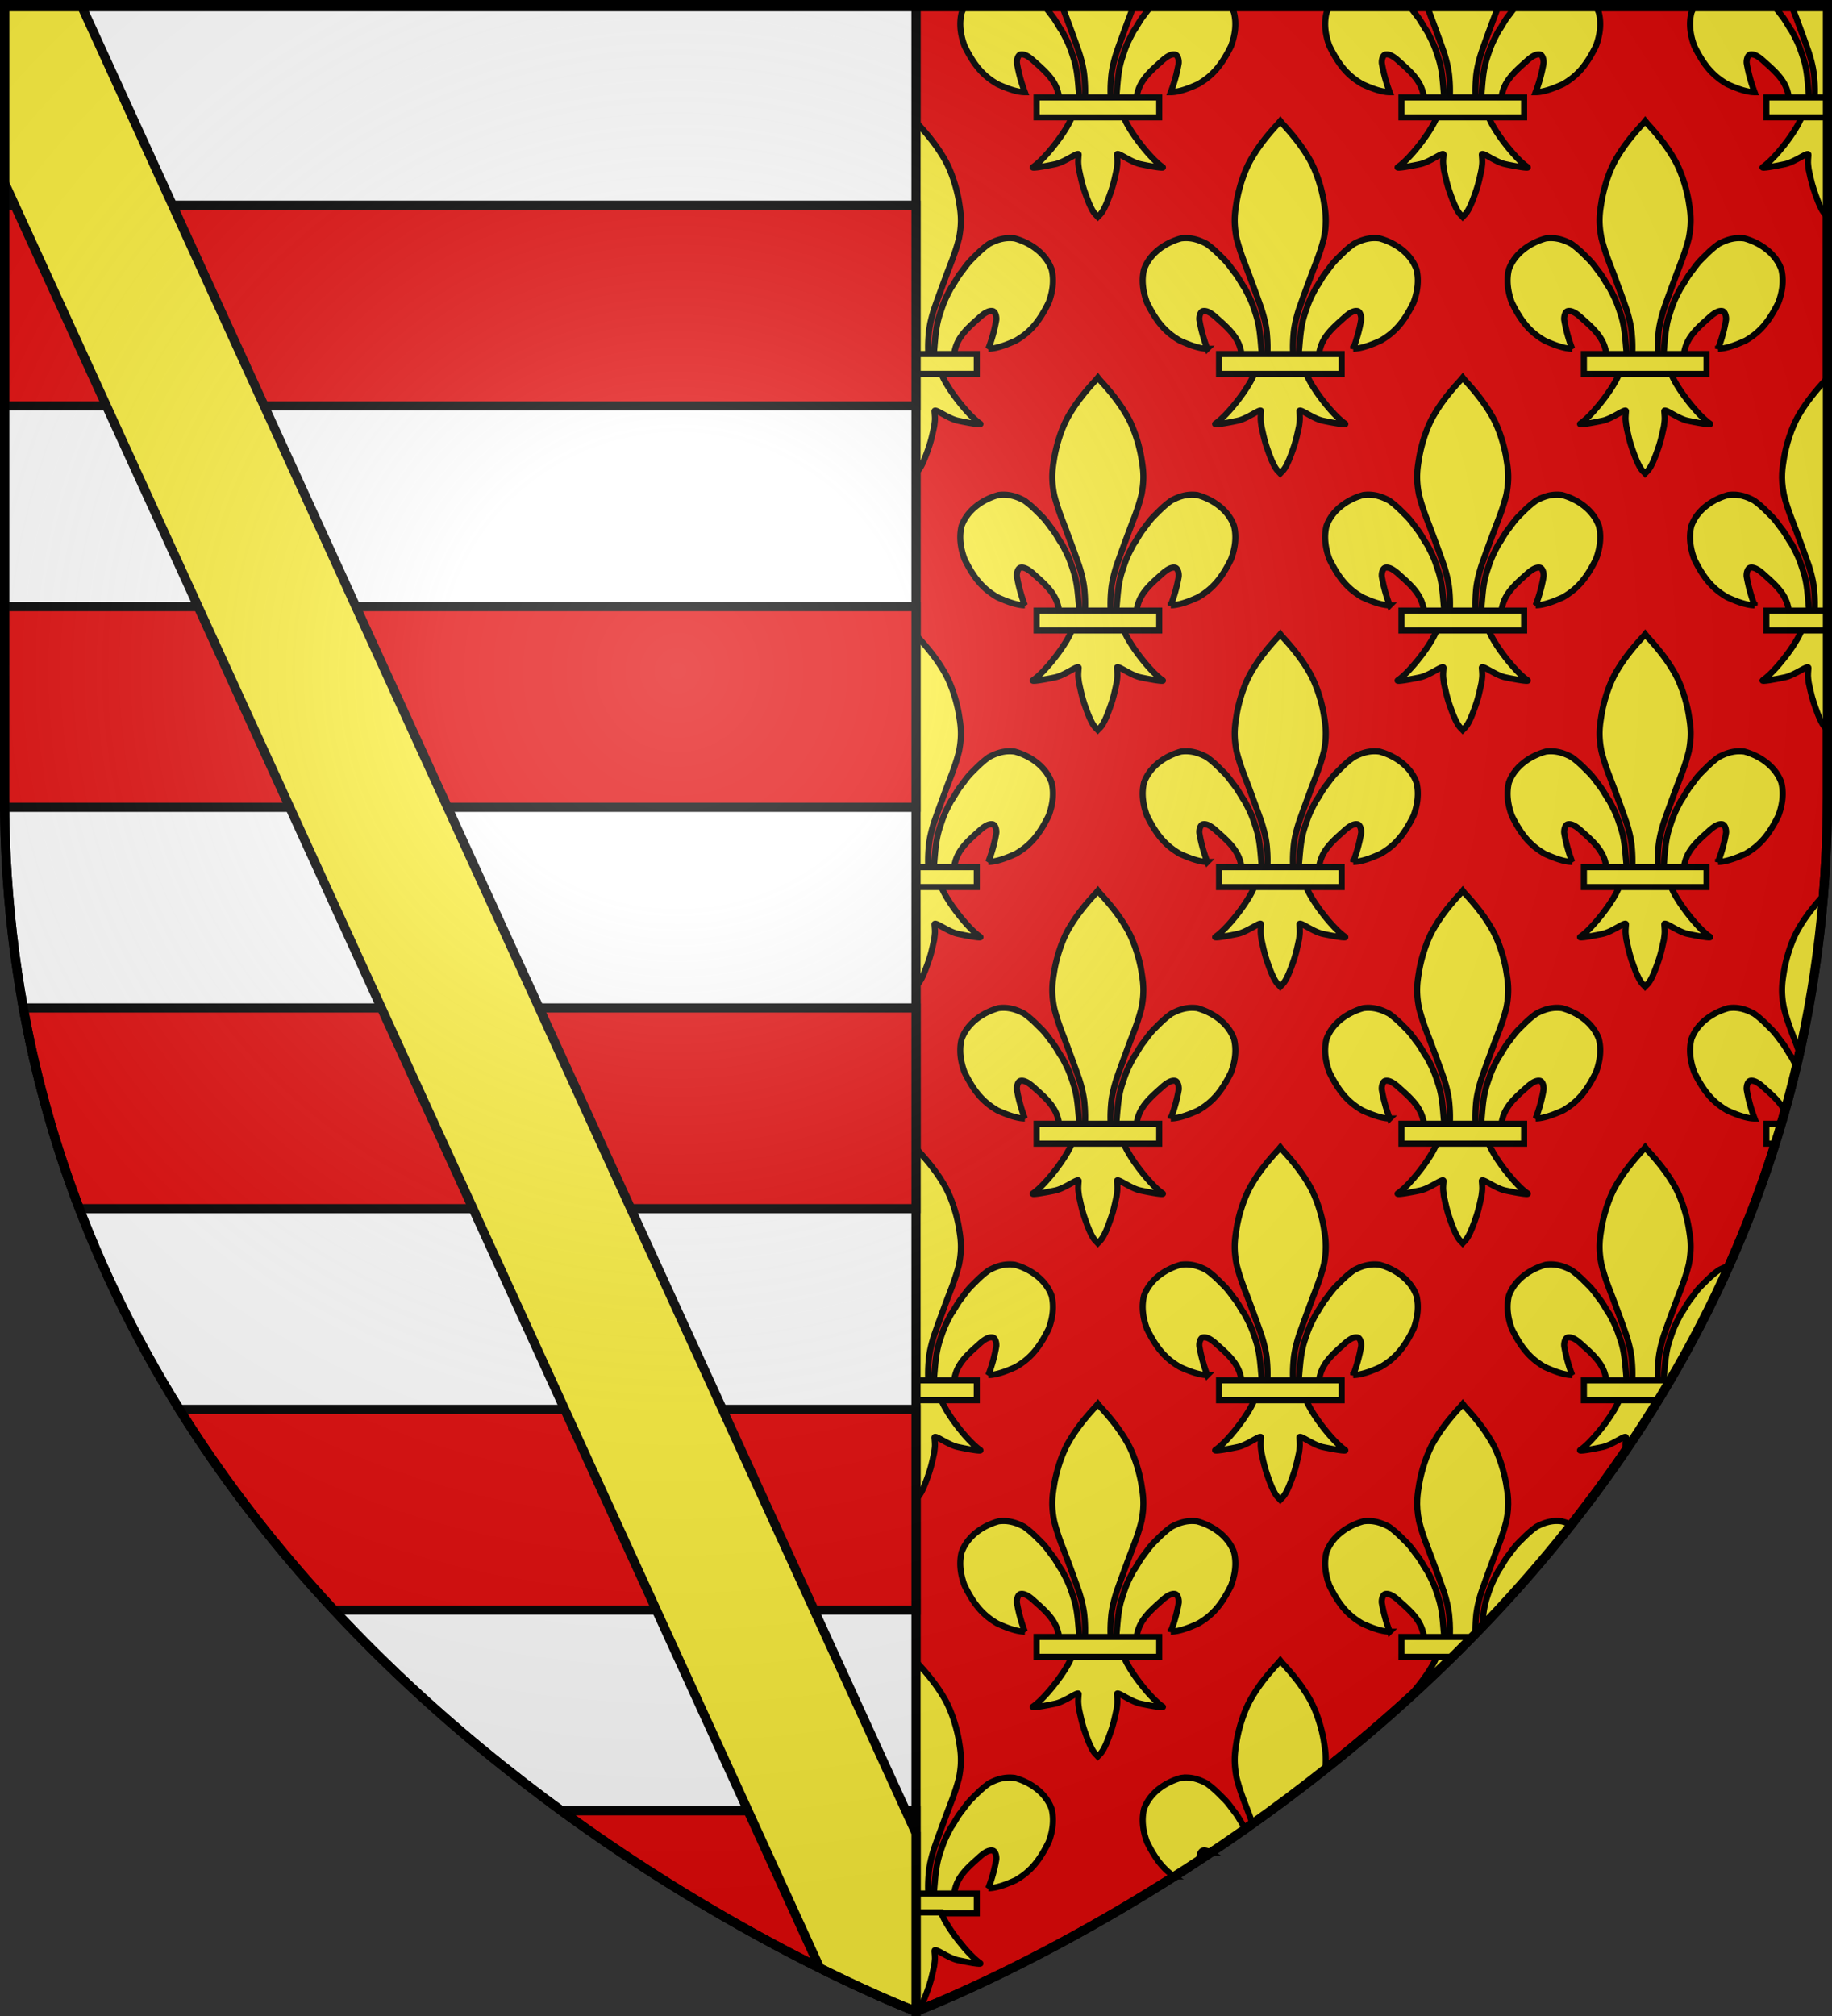 <svg xmlns="http://www.w3.org/2000/svg" xmlns:xlink="http://www.w3.org/1999/xlink" width="600" height="660" version="1.0"><rect width="100%" height="100%" fill="#333333" stroke="none"/><desc>Flag of Canton of Valais (Wallis)</desc><defs><radialGradient xlink:href="#b" id="c" cx="221.445" cy="226.331" r="300" fx="221.445" fy="226.331" gradientTransform="matrix(1.353 0 0 1.349 -77.63 -85.747)" gradientUnits="userSpaceOnUse"/><linearGradient id="b"><stop offset="0" style="stop-color:white;stop-opacity:.314"/><stop offset=".19" style="stop-color:white;stop-opacity:.251"/><stop offset=".6" style="stop-color:#6b6b6b;stop-opacity:.125"/><stop offset="1" style="stop-color:black;stop-opacity:.125"/></linearGradient></defs><g style="display:inline"><path d="M300 1.5v657s298.5-112.33 298.5-397.781V1.5z" style="color:#000;fill:#e20909;fill-opacity:1;fill-rule:nonzero;stroke:#000;stroke-width:3;stroke-linecap:butt;stroke-linejoin:miter;marker:none;marker-start:none;marker-mid:none;marker-end:none;stroke-miterlimit:4;stroke-dasharray:none;stroke-dashoffset:0;stroke-opacity:1;visibility:visible;display:inline;overflow:visible"/><path d="M353.542 368.157c-.488-4.481-.525-8.728-1.93-13.059-1.199-3.698-1.595-4.846-3.792-8.94-.695-.863-1.986-3.344-3.002-4.643-1.645-2.103-2.18-3.101-3.946-4.835-1.446-1.42-3.02-3.12-5.429-4.827-3.196-1.725-5.808-2.14-8.423-1.802-5.198 1.43-10.228 4.929-12.093 10.16-.874 3.594-.335 7.354.974 10.85 3.27 6.669 6.332 9.872 10.753 12.46 2.567 1.164 6.147 2.639 8.998 2.654a50.6 50.6 0 0 1-2.604-9.455c-.11-1.142.332-2.708 1.199-2.872 1.329-.251 2.872.763 4.55 2.32 3.247 2.894 6.727 5.877 7.756 10.227.208.573.15 1.235.383 1.8" style="fill:#fcef3c;fill-opacity:1;fill-rule:evenodd;stroke:#000;stroke-width:2;stroke-linecap:butt;stroke-linejoin:miter;stroke-miterlimit:4;stroke-dasharray:none;stroke-opacity:1"/><path d="M358.988 292.312c-3.585 3.865-6.428 7.44-8.746 11.388-2.667 4.426-4.304 10.345-4.935 14.045-.489 3.156-1.21 6.452-.063 12.225 1.221 4.903 2.736 8.33 4.122 12.075 1.601 4.324 2.755 7.43 4.031 11.103 1.38 4.295 1.719 7.083 1.8 8.359.239 2.648.225 4.793.131 6.65h8.438a46 46 0 0 1 .13-6.65c.083-1.276.422-4.064 1.801-8.36 1.276-3.673 2.43-6.778 4.032-11.102 1.385-3.746 2.9-7.172 4.122-12.075 1.147-5.773.425-9.069-.063-12.225-.631-3.7-2.27-9.62-4.936-14.045-2.308-3.931-5.138-7.493-8.703-11.34l-.586-.748z" style="fill:#fcef3c;fill-opacity:1;fill-rule:nonzero;stroke:#000;stroke-width:2;stroke-linecap:butt;stroke-linejoin:miter;stroke-miterlimit:4;stroke-dasharray:none;stroke-opacity:1"/><path d="M351.119 374.099c-1.764 4.944-8.957 13.999-12.778 16.58-.99.67 4.737-.386 7.301-.948 3.364-.737 7.735-4.32 7.633-3.056-.213 2.625-.177 2.581.11 4.841.899 4.13 1.166 5.314 2.299 8.45.534 1.48.991 2.624 1.29 3.262.526 1.118 1.13 2.412 2.165 3.344l.402.428.415-.428c1.013-.939 1.631-2.175 2.164-3.344.291-.641.756-1.782 1.29-3.262 1.134-3.136 1.404-4.32 2.303-8.45.288-2.26.32-2.216.106-4.84-.102-1.266 4.27 2.318 7.633 3.055 2.564.562 8.292 1.617 7.3.948-3.82-2.581-11.009-11.636-12.773-16.58zM365.552 368.157c.488-4.481.525-8.728 1.93-13.059 1.2-3.698 1.596-4.846 3.793-8.94.695-.863 1.986-3.344 3.002-4.643 1.644-2.103 2.18-3.101 3.945-4.835 1.447-1.42 3.02-3.12 5.43-4.827 3.195-1.725 5.808-2.14 8.423-1.802 5.198 1.43 10.228 4.929 12.093 10.16.874 3.594.334 7.354-.974 10.85-3.27 6.669-6.332 9.872-10.754 12.46-2.566 1.164-6.146 2.639-8.998 2.654a50.6 50.6 0 0 0 2.605-9.455c.11-1.142-.332-2.708-1.199-2.872-1.33-.251-2.872.763-4.55 2.32-3.247 2.894-6.727 5.877-7.756 10.227-.209.573-.15 1.235-.384 1.8" style="fill:#fcef3c;fill-opacity:1;fill-rule:evenodd;stroke:#000;stroke-width:2;stroke-linecap:butt;stroke-linejoin:miter;stroke-miterlimit:4;stroke-dasharray:none;stroke-opacity:1"/><path d="M339.495 367.905h40.166v6.508h-40.166z" style="fill:#fcef3c;fill-opacity:1;stroke:#000;stroke-width:2;stroke-miterlimit:4;stroke-dasharray:none;stroke-opacity:1"/><path d="M473.042 368.157c-.488-4.481-.525-8.728-1.93-13.059-1.199-3.698-1.595-4.846-3.792-8.94-.695-.863-1.986-3.344-3.002-4.643-1.645-2.103-2.18-3.101-3.946-4.835-1.446-1.42-3.02-3.12-5.43-4.827-3.195-1.725-5.807-2.14-8.422-1.802-5.198 1.43-10.228 4.929-12.094 10.16-.873 3.594-.334 7.354.975 10.85 3.27 6.669 6.332 9.872 10.753 12.46 2.567 1.164 6.147 2.639 8.998 2.654a50.6 50.6 0 0 1-2.604-9.455c-.11-1.142.332-2.708 1.199-2.872 1.329-.251 2.872.763 4.55 2.32 3.247 2.894 6.727 5.877 7.756 10.227.208.573.15 1.235.383 1.8" style="fill:#fcef3c;fill-opacity:1;fill-rule:evenodd;stroke:#000;stroke-width:2;stroke-linecap:butt;stroke-linejoin:miter;stroke-miterlimit:4;stroke-dasharray:none;stroke-opacity:1"/><path d="M478.488 292.312c-3.585 3.865-6.428 7.44-8.746 11.388-2.667 4.426-4.304 10.345-4.935 14.045-.489 3.156-1.21 6.452-.064 12.225 1.222 4.903 2.737 8.33 4.123 12.075 1.601 4.324 2.755 7.43 4.031 11.103 1.38 4.295 1.719 7.083 1.8 8.359.239 2.648.225 4.793.131 6.65h8.438a46 46 0 0 1 .13-6.65c.083-1.276.422-4.064 1.801-8.36 1.276-3.673 2.43-6.778 4.031-11.102 1.386-3.746 2.901-7.172 4.123-12.075 1.147-5.773.425-9.069-.063-12.225-.631-3.7-2.27-9.62-4.936-14.045-2.309-3.931-5.138-7.493-8.703-11.34l-.586-.748z" style="fill:#fcef3c;fill-opacity:1;fill-rule:nonzero;stroke:#000;stroke-width:2;stroke-linecap:butt;stroke-linejoin:miter;stroke-miterlimit:4;stroke-dasharray:none;stroke-opacity:1"/><path d="M470.619 374.099c-1.764 4.944-8.957 13.999-12.778 16.58-.99.67 4.737-.386 7.301-.948 3.364-.737 7.735-4.32 7.633-3.056-.213 2.625-.177 2.581.11 4.841.899 4.13 1.166 5.314 2.298 8.45.535 1.48.992 2.624 1.292 3.262.525 1.118 1.129 2.412 2.163 3.344l.403.428.415-.428c1.013-.939 1.631-2.175 2.164-3.344.291-.641.756-1.782 1.29-3.262 1.134-3.136 1.404-4.32 2.303-8.45.288-2.26.32-2.216.106-4.84-.102-1.266 4.27 2.318 7.633 3.055 2.564.562 8.292 1.617 7.3.948-3.82-2.581-11.009-11.636-12.773-16.58zM485.052 368.157c.488-4.481.525-8.728 1.93-13.059 1.2-3.698 1.596-4.846 3.793-8.94.695-.863 1.986-3.344 3.002-4.643 1.644-2.103 2.18-3.101 3.945-4.835 1.447-1.42 3.02-3.12 5.43-4.827 3.195-1.725 5.808-2.14 8.423-1.802 5.198 1.43 10.228 4.929 12.093 10.16.874 3.594.334 7.354-.974 10.85-3.27 6.669-6.332 9.872-10.754 12.46-2.566 1.164-6.146 2.639-8.998 2.654a50.6 50.6 0 0 0 2.605-9.455c.11-1.142-.333-2.708-1.199-2.872-1.33-.251-2.872.763-4.55 2.32-3.247 2.894-6.727 5.877-7.756 10.227-.209.573-.15 1.235-.384 1.8" style="fill:#fcef3c;fill-opacity:1;fill-rule:evenodd;stroke:#000;stroke-width:2;stroke-linecap:butt;stroke-linejoin:miter;stroke-miterlimit:4;stroke-dasharray:none;stroke-opacity:1"/><path d="M458.995 367.905h40.166v6.508h-40.166z" style="fill:#fcef3c;fill-opacity:1;stroke:#000;stroke-width:2;stroke-miterlimit:4;stroke-dasharray:none;stroke-opacity:1"/><path d="M568 329.938c-.663-.019-1.315.04-1.969.125-5.197 1.43-10.228 4.924-12.093 10.156-.874 3.594-.34 7.347.968 10.844 3.27 6.668 6.329 9.88 10.75 12.468 2.567 1.164 6.149 2.64 9 2.656-1.288-3.407-2.033-6.315-2.593-9.468-.11-1.142.32-2.711 1.187-2.875 1.33-.252 2.853.754 4.531 2.312 2.55 2.272 5.244 4.625 6.782 7.625q2.025-7.214 3.78-14.625a71 71 0 0 0-1.53-3c-.695-.862-1.985-3.357-3-4.656-1.645-2.104-2.173-3.079-3.938-4.812-1.446-1.421-3.028-3.137-5.437-4.844-2.397-1.294-4.45-1.852-6.438-1.906z" style="fill:#fcef3c;fill-opacity:1;fill-rule:evenodd;stroke:#000;stroke-width:2;stroke-linecap:butt;stroke-linejoin:miter;stroke-miterlimit:4;stroke-dasharray:none;stroke-opacity:1"/><path d="M597.156 293.25c-3.179 3.507-5.779 6.815-7.906 10.438-2.667 4.425-4.306 10.362-4.937 14.062-.489 3.156-1.21 6.446-.063 12.219 1.222 4.902 2.74 8.317 4.125 12.062.37.998.64 1.798.969 2.688a376 376 0 0 0 7.812-51.469z" style="fill:#fcef3c;fill-opacity:1;fill-rule:nonzero;stroke:#000;stroke-width:2;stroke-linecap:butt;stroke-linejoin:miter;stroke-miterlimit:4;stroke-dasharray:none;stroke-opacity:1"/><path d="M578.5 367.906v6.5h2.906q1.012-3.23 1.969-6.5z" style="fill:#fcef3c;fill-opacity:1;stroke:#000;stroke-width:2;stroke-miterlimit:4;stroke-dasharray:none;stroke-opacity:1"/><path d="M300 375.875v76.281h4.031a46 46 0 0 1 .125-6.656c.082-1.276.402-4.048 1.781-8.344 1.277-3.673 2.43-6.8 4.032-11.125 1.386-3.745 2.903-7.16 4.125-12.062 1.147-5.773.426-9.063-.063-12.219-.63-3.7-2.27-9.637-4.937-14.062-2.309-3.932-5.123-7.466-8.688-11.313z" style="fill:#fcef3c;fill-opacity:1;fill-rule:nonzero;stroke:#000;stroke-width:2;stroke-linecap:butt;stroke-linejoin:miter;stroke-miterlimit:4;stroke-dasharray:none;stroke-opacity:1"/><path d="M300 458.094v32.687l.219-.219c1.013-.938 1.624-2.174 2.156-3.343.292-.641.747-1.77 1.281-3.25 1.133-3.136 1.414-4.308 2.313-8.438.288-2.26.306-2.219.094-4.844-.103-1.264 4.261 2.295 7.625 3.032 2.564.562 8.303 1.638 7.312.969-3.82-2.582-11.017-11.65-12.781-16.594zM305.802 452.157c.488-4.481.525-8.728 1.93-13.059 1.2-3.698 1.596-4.846 3.793-8.94.695-.863 1.986-3.344 3.002-4.643 1.644-2.103 2.18-3.102 3.945-4.835 1.447-1.42 3.02-3.12 5.43-4.827 3.195-1.725 5.808-2.14 8.423-1.802 5.198 1.43 10.228 4.929 12.093 10.16.874 3.594.334 7.354-.974 10.85-3.27 6.669-6.332 9.872-10.754 12.46-2.566 1.164-6.146 2.638-8.998 2.654a50.6 50.6 0 0 0 2.605-9.455c.11-1.143-.332-2.708-1.199-2.872-1.33-.251-2.872.763-4.55 2.32-3.247 2.894-6.727 5.877-7.756 10.227-.209.573-.15 1.235-.384 1.8" style="fill:#fcef3c;fill-opacity:1;fill-rule:evenodd;stroke:#000;stroke-width:2;stroke-linecap:butt;stroke-linejoin:miter;stroke-miterlimit:4;stroke-dasharray:none;stroke-opacity:1"/><path d="M300 451.906v6.5h19.906v-6.5z" style="fill:#fcef3c;fill-opacity:1;stroke:#000;stroke-width:2;stroke-miterlimit:4;stroke-dasharray:none;stroke-opacity:1"/><path d="M413.292 452.157c-.488-4.481-.525-8.728-1.93-13.059-1.199-3.698-1.595-4.846-3.792-8.94-.695-.863-1.986-3.344-3.002-4.643-1.645-2.103-2.18-3.102-3.946-4.835-1.446-1.42-3.02-3.12-5.43-4.827-3.195-1.725-5.807-2.14-8.422-1.802-5.198 1.43-10.228 4.929-12.094 10.16-.873 3.594-.334 7.354.975 10.85 3.27 6.669 6.332 9.872 10.753 12.46 2.567 1.164 6.147 2.638 8.998 2.654a50.6 50.6 0 0 1-2.604-9.455c-.11-1.143.332-2.708 1.199-2.872 1.329-.251 2.872.763 4.55 2.32 3.247 2.894 6.727 5.877 7.756 10.227.208.573.15 1.235.383 1.8" style="fill:#fcef3c;fill-opacity:1;fill-rule:evenodd;stroke:#000;stroke-width:2;stroke-linecap:butt;stroke-linejoin:miter;stroke-miterlimit:4;stroke-dasharray:none;stroke-opacity:1"/><path d="M418.738 376.312c-3.585 3.865-6.428 7.44-8.746 11.388-2.667 4.426-4.304 10.345-4.935 14.045-.489 3.156-1.21 6.452-.064 12.225 1.222 4.903 2.737 8.33 4.123 12.075 1.601 4.324 2.755 7.43 4.031 11.103 1.38 4.295 1.719 7.083 1.8 8.359.239 2.648.225 4.793.131 6.65h8.438a46 46 0 0 1 .13-6.65c.083-1.276.422-4.064 1.801-8.36 1.276-3.673 2.43-6.778 4.031-11.102 1.386-3.746 2.901-7.172 4.123-12.075 1.147-5.773.425-9.069-.063-12.225-.631-3.7-2.27-9.62-4.936-14.045-2.309-3.931-5.138-7.493-8.703-11.34l-.586-.748z" style="fill:#fcef3c;fill-opacity:1;fill-rule:nonzero;stroke:#000;stroke-width:2;stroke-linecap:butt;stroke-linejoin:miter;stroke-miterlimit:4;stroke-dasharray:none;stroke-opacity:1"/><path d="M410.869 458.099c-1.764 4.944-8.957 13.999-12.778 16.58-.99.67 4.737-.386 7.301-.948 3.364-.737 7.735-4.32 7.633-3.056-.213 2.625-.177 2.581.11 4.841.899 4.13 1.166 5.314 2.298 8.45.535 1.48.992 2.624 1.292 3.261.525 1.119 1.129 2.413 2.163 3.345l.403.428.415-.428c1.013-.939 1.631-2.175 2.164-3.345.291-.64.756-1.781 1.29-3.261 1.134-3.136 1.404-4.32 2.303-8.45.288-2.26.32-2.216.106-4.84-.102-1.266 4.27 2.318 7.633 3.055 2.564.562 8.292 1.617 7.3.948-3.82-2.581-11.009-11.636-12.773-16.58zM425.302 452.157c.488-4.481.525-8.728 1.93-13.059 1.2-3.698 1.596-4.846 3.793-8.94.695-.863 1.986-3.344 3.002-4.643 1.644-2.103 2.18-3.102 3.945-4.835 1.447-1.42 3.02-3.12 5.43-4.827 3.195-1.725 5.808-2.14 8.423-1.802 5.198 1.43 10.228 4.929 12.093 10.16.874 3.594.334 7.354-.974 10.85-3.27 6.669-6.332 9.872-10.754 12.46-2.566 1.164-6.146 2.638-8.998 2.654a50.6 50.6 0 0 0 2.605-9.455c.11-1.143-.333-2.708-1.199-2.872-1.33-.251-2.872.763-4.55 2.32-3.247 2.894-6.727 5.877-7.756 10.227-.209.573-.15 1.235-.384 1.8" style="fill:#fcef3c;fill-opacity:1;fill-rule:evenodd;stroke:#000;stroke-width:2;stroke-linecap:butt;stroke-linejoin:miter;stroke-miterlimit:4;stroke-dasharray:none;stroke-opacity:1"/><path d="M399.245 451.905h40.166v6.508h-40.166z" style="fill:#fcef3c;fill-opacity:1;stroke:#000;stroke-width:2;stroke-miterlimit:4;stroke-dasharray:none;stroke-opacity:1"/><path d="M532.792 452.157c-.488-4.481-.525-8.728-1.93-13.059-1.199-3.698-1.595-4.846-3.792-8.94-.695-.863-1.986-3.344-3.002-4.643-1.645-2.103-2.18-3.102-3.946-4.835-1.446-1.42-3.02-3.12-5.429-4.827-3.196-1.725-5.808-2.14-8.423-1.802-5.198 1.43-10.228 4.929-12.094 10.16-.873 3.594-.334 7.354.975 10.85 3.27 6.669 6.332 9.872 10.753 12.46 2.567 1.164 6.147 2.638 8.998 2.654a50.6 50.6 0 0 1-2.604-9.455c-.11-1.143.332-2.708 1.199-2.872 1.329-.251 2.872.763 4.55 2.32 3.247 2.894 6.727 5.877 7.756 10.227.208.573.15 1.235.383 1.8" style="fill:#fcef3c;fill-opacity:1;fill-rule:evenodd;stroke:#000;stroke-width:2;stroke-linecap:butt;stroke-linejoin:miter;stroke-miterlimit:4;stroke-dasharray:none;stroke-opacity:1"/><path d="M538.238 376.312c-3.585 3.865-6.428 7.44-8.746 11.388-2.667 4.426-4.304 10.345-4.935 14.045-.489 3.156-1.21 6.452-.064 12.225 1.222 4.903 2.737 8.33 4.123 12.075 1.601 4.324 2.755 7.43 4.031 11.103 1.38 4.295 1.719 7.083 1.8 8.359.239 2.648.225 4.793.131 6.65h8.438a46 46 0 0 1 .13-6.65c.083-1.276.422-4.064 1.801-8.36 1.276-3.673 2.43-6.778 4.032-11.102 1.385-3.746 2.9-7.172 4.122-12.075 1.147-5.773.425-9.069-.063-12.225-.631-3.7-2.27-9.62-4.936-14.045-2.309-3.931-5.138-7.493-8.703-11.34l-.586-.748z" style="fill:#fcef3c;fill-opacity:1;fill-rule:nonzero;stroke:#000;stroke-width:2;stroke-linecap:butt;stroke-linejoin:miter;stroke-miterlimit:4;stroke-dasharray:none;stroke-opacity:1"/><path d="M530.375 458.094c-1.764 4.944-8.96 14.013-12.781 16.594-.991.669 4.748-.407 7.312-.97 3.364-.736 7.728-4.295 7.625-3.03-.182 2.243-.183 2.613 0 4.062a406 406 0 0 0 10.719-16.656zM566.25 414.438c-1.057.307-2.156.764-3.344 1.406-2.409 1.707-3.991 3.423-5.437 4.844-1.765 1.733-2.293 2.708-3.938 4.812-1.015 1.299-2.305 3.794-3 4.656-2.197 4.095-2.613 5.24-3.812 8.938-1.405 4.33-1.419 8.581-1.907 13.062h2a383 383 0 0 0 19.438-37.719z" style="fill:#fcef3c;fill-opacity:1;fill-rule:evenodd;stroke:#000;stroke-width:2;stroke-linecap:butt;stroke-linejoin:miter;stroke-miterlimit:4;stroke-dasharray:none;stroke-opacity:1"/><path d="M518.75 451.906v6.5h24.313a395 395 0 0 0 3.906-6.5z" style="fill:#fcef3c;fill-opacity:1;stroke:#000;stroke-width:2;stroke-miterlimit:4;stroke-dasharray:none;stroke-opacity:1"/><path d="M353.542 536.157c-.488-4.481-.525-8.728-1.93-13.059-1.199-3.698-1.595-4.846-3.792-8.94-.695-.863-1.986-3.344-3.002-4.643-1.645-2.103-2.18-3.102-3.946-4.835-1.446-1.42-3.02-3.12-5.429-4.827-3.196-1.725-5.808-2.14-8.423-1.802-5.198 1.43-10.228 4.929-12.093 10.16-.874 3.594-.335 7.354.974 10.85 3.27 6.669 6.332 9.872 10.753 12.46 2.567 1.164 6.147 2.638 8.998 2.654a50.6 50.6 0 0 1-2.604-9.455c-.11-1.143.332-2.708 1.199-2.872 1.329-.251 2.872.763 4.55 2.32 3.247 2.894 6.727 5.877 7.756 10.227.208.573.15 1.235.383 1.8" style="fill:#fcef3c;fill-opacity:1;fill-rule:evenodd;stroke:#000;stroke-width:2;stroke-linecap:butt;stroke-linejoin:miter;stroke-miterlimit:4;stroke-dasharray:none;stroke-opacity:1"/><path d="M358.988 460.312c-3.585 3.865-6.428 7.44-8.746 11.388-2.667 4.426-4.304 10.345-4.935 14.045-.489 3.156-1.21 6.452-.063 12.225 1.221 4.903 2.736 8.33 4.122 12.075 1.601 4.324 2.755 7.43 4.031 11.103 1.38 4.295 1.719 7.083 1.8 8.359.239 2.648.225 4.793.131 6.65h8.438a46 46 0 0 1 .13-6.65c.083-1.276.422-4.064 1.801-8.36 1.276-3.673 2.43-6.778 4.032-11.102 1.385-3.746 2.9-7.172 4.122-12.075 1.147-5.773.425-9.069-.063-12.225-.631-3.7-2.27-9.62-4.936-14.045-2.308-3.931-5.138-7.493-8.703-11.34l-.586-.748z" style="fill:#fcef3c;fill-opacity:1;fill-rule:nonzero;stroke:#000;stroke-width:2;stroke-linecap:butt;stroke-linejoin:miter;stroke-miterlimit:4;stroke-dasharray:none;stroke-opacity:1"/><path d="M351.119 542.099c-1.764 4.944-8.957 13.999-12.778 16.58-.99.67 4.737-.386 7.301-.948 3.364-.737 7.735-4.32 7.633-3.056-.213 2.625-.177 2.581.11 4.841.899 4.13 1.166 5.314 2.299 8.45.534 1.48.991 2.624 1.29 3.261.526 1.119 1.13 2.413 2.165 3.345l.402.428.415-.428c1.013-.939 1.631-2.175 2.164-3.345.291-.64.756-1.781 1.29-3.261 1.134-3.136 1.404-4.32 2.303-8.45.288-2.26.32-2.216.106-4.84-.102-1.266 4.27 2.318 7.633 3.055 2.564.562 8.292 1.617 7.3.948-3.82-2.581-11.009-11.636-12.773-16.58zM365.552 536.157c.488-4.481.525-8.728 1.93-13.059 1.2-3.698 1.596-4.846 3.793-8.94.695-.863 1.986-3.344 3.002-4.643 1.644-2.103 2.18-3.102 3.945-4.835 1.447-1.42 3.02-3.12 5.43-4.827 3.195-1.725 5.808-2.14 8.423-1.802 5.198 1.43 10.228 4.929 12.093 10.16.874 3.594.334 7.354-.974 10.85-3.27 6.669-6.332 9.872-10.754 12.46-2.566 1.164-6.146 2.638-8.998 2.654a50.6 50.6 0 0 0 2.605-9.455c.11-1.143-.332-2.708-1.199-2.872-1.33-.251-2.872.763-4.55 2.32-3.247 2.894-6.727 5.877-7.756 10.227-.209.573-.15 1.235-.384 1.8" style="fill:#fcef3c;fill-opacity:1;fill-rule:evenodd;stroke:#000;stroke-width:2;stroke-linecap:butt;stroke-linejoin:miter;stroke-miterlimit:4;stroke-dasharray:none;stroke-opacity:1"/><path d="M339.495 535.905h40.166v6.508h-40.166z" style="fill:#fcef3c;fill-opacity:1;stroke:#000;stroke-width:2;stroke-miterlimit:4;stroke-dasharray:none;stroke-opacity:1"/><path d="M473.042 536.157c-.488-4.481-.525-8.728-1.93-13.059-1.199-3.698-1.595-4.846-3.792-8.94-.695-.863-1.986-3.344-3.002-4.643-1.645-2.103-2.18-3.102-3.946-4.835-1.446-1.42-3.02-3.12-5.43-4.827-3.195-1.725-5.807-2.14-8.422-1.802-5.198 1.43-10.228 4.929-12.094 10.16-.873 3.594-.334 7.354.975 10.85 3.27 6.669 6.332 9.872 10.753 12.46 2.567 1.164 6.147 2.638 8.998 2.654a50.6 50.6 0 0 1-2.604-9.455c-.11-1.143.332-2.708 1.199-2.872 1.329-.251 2.872.763 4.55 2.32 3.247 2.894 6.727 5.877 7.756 10.227.208.573.15 1.235.383 1.8" style="fill:#fcef3c;fill-opacity:1;fill-rule:evenodd;stroke:#000;stroke-width:2;stroke-linecap:butt;stroke-linejoin:miter;stroke-miterlimit:4;stroke-dasharray:none;stroke-opacity:1"/><path d="m479.063 459.625-.563.688c-3.585 3.865-6.432 7.427-8.75 11.375-2.667 4.425-4.306 10.362-4.937 14.062-.489 3.156-1.21 6.446-.063 12.219 1.222 4.902 2.74 8.317 4.125 12.062 1.602 4.325 2.755 7.452 4.031 11.125 1.38 4.296 1.7 7.068 1.781 8.344.238 2.648.22 4.8.125 6.656h7.125c.43-.437.853-.872 1.282-1.312-.038-1.543.004-3.3.187-5.344.082-1.276.402-4.048 1.781-8.344 1.277-3.673 2.43-6.8 4.032-11.125 1.386-3.745 2.903-7.16 4.125-12.062 1.147-5.773.426-9.063-.063-12.219-.63-3.7-2.27-9.637-4.937-14.062-2.309-3.932-5.123-7.466-8.688-11.313z" style="fill:#fcef3c;fill-opacity:1;fill-rule:nonzero;stroke:#000;stroke-width:2;stroke-linecap:butt;stroke-linejoin:miter;stroke-miterlimit:4;stroke-dasharray:none;stroke-opacity:1"/><path d="M470.625 542.094c-1.764 4.944-8.96 14.013-12.781 16.593-.216.146-.068.214.25.22a506 506 0 0 0 17.937-16.813zM509.594 497.938c-1.988.054-4.041.612-6.438 1.906-2.409 1.707-3.991 3.423-5.437 4.844-1.765 1.733-2.293 2.708-3.938 4.812-1.015 1.299-2.305 3.794-3 4.656-2.197 4.095-2.613 5.24-3.812 8.938-1.03 3.175-1.287 6.32-1.563 9.531a458 458 0 0 0 29.219-33.5c-.991-.442-2.035-.78-3.062-1.062a12.6 12.6 0 0 0-1.97-.125z" style="fill:#fcef3c;fill-opacity:1;fill-rule:evenodd;stroke:#000;stroke-width:2;stroke-linecap:butt;stroke-linejoin:miter;stroke-miterlimit:4;stroke-dasharray:none;stroke-opacity:1"/><path d="M459 535.906v6.5h16.719a490 490 0 0 0 6.469-6.5z" style="fill:#fcef3c;fill-opacity:1;stroke:#000;stroke-width:2;stroke-miterlimit:4;stroke-dasharray:none;stroke-opacity:1"/><path d="M300 543.875v76.281h4.031a46 46 0 0 1 .125-6.656c.082-1.276.402-4.048 1.781-8.344 1.277-3.673 2.43-6.8 4.032-11.125 1.386-3.745 2.903-7.16 4.125-12.062 1.147-5.773.426-9.063-.063-12.219-.63-3.7-2.27-9.637-4.937-14.062-2.309-3.932-5.123-7.466-8.688-11.313z" style="fill:#fcef3c;fill-opacity:1;fill-rule:nonzero;stroke:#000;stroke-width:2;stroke-linecap:butt;stroke-linejoin:miter;stroke-miterlimit:4;stroke-dasharray:none;stroke-opacity:1"/><path d="M305.802 620.157c.488-4.481.525-8.728 1.93-13.059 1.2-3.698 1.596-4.846 3.793-8.94.695-.863 1.986-3.344 3.002-4.643 1.644-2.103 2.18-3.102 3.945-4.835 1.447-1.42 3.02-3.12 5.43-4.827 3.195-1.725 5.808-2.14 8.423-1.802 5.198 1.43 10.228 4.929 12.093 10.16.874 3.594.334 7.354-.974 10.85-3.27 6.669-6.332 9.872-10.754 12.46-2.566 1.164-6.146 2.638-8.998 2.654a50.6 50.6 0 0 0 2.605-9.455c.11-1.143-.332-2.708-1.199-2.872-1.33-.251-2.872.763-4.55 2.32-3.247 2.894-6.727 5.877-7.756 10.227-.209.573-.15 1.235-.384 1.8" style="fill:#fcef3c;fill-opacity:1;fill-rule:evenodd;stroke:#000;stroke-width:2;stroke-linecap:butt;stroke-linejoin:miter;stroke-miterlimit:4;stroke-dasharray:none;stroke-opacity:1"/><path d="M300 619.906v6.5h19.906v-6.5z" style="fill:#fcef3c;fill-opacity:1;stroke:#000;stroke-width:2;stroke-miterlimit:4;stroke-dasharray:none;stroke-opacity:1"/><path d="M388.75 581.938c-.663-.019-1.315.04-1.969.125-5.197 1.43-10.228 4.924-12.094 10.156-.873 3.594-.34 7.347.97 10.843 2.783 5.677 5.425 8.838 8.874 11.25a595 595 0 0 0 8.313-5.375c-.013-.072-.019-.145-.031-.218-.11-1.142.32-2.711 1.187-2.875.756-.143 1.588.144 2.469.687a584 584 0 0 0 11.406-7.812c-.11-.209-.192-.337-.312-.563-.695-.862-1.985-3.357-3-4.656-1.645-2.104-2.173-3.079-3.938-4.812-1.446-1.421-3.028-3.137-5.437-4.844-2.397-1.294-4.45-1.852-6.438-1.907z" style="fill:#fcef3c;fill-opacity:1;fill-rule:evenodd;stroke:#000;stroke-width:2;stroke-linecap:butt;stroke-linejoin:miter;stroke-miterlimit:4;stroke-dasharray:none;stroke-opacity:1"/><path d="m419.313 543.625-.563.688c-3.585 3.865-6.432 7.427-8.75 11.375-2.667 4.425-4.306 10.362-4.937 14.062-.489 3.156-1.21 6.446-.063 12.219 1.222 4.902 2.74 8.317 4.125 12.062.417 1.126.727 2.04 1.094 3.032a567 567 0 0 0 23.812-17.875c.464-4.117-.096-6.83-.5-9.438-.63-3.7-2.27-9.637-4.937-14.062-2.309-3.932-5.123-7.466-8.688-11.313z" style="fill:#fcef3c;fill-opacity:1;fill-rule:nonzero;stroke:#000;stroke-width:2;stroke-linecap:butt;stroke-linejoin:miter;stroke-miterlimit:4;stroke-dasharray:none;stroke-opacity:1"/><path d="M315.875 2.188a13 13 0 0 0-.937 2.03c-.874 3.595-.34 7.348.968 10.845 3.27 6.668 6.329 9.88 10.75 12.468 2.567 1.164 6.149 2.64 9 2.657-1.288-3.408-2.033-6.316-2.594-9.47-.109-1.141.322-2.71 1.188-2.874 1.33-.252 2.853.754 4.531 2.312 3.247 2.894 6.753 5.9 7.781 10.25.21.573.142 1.218.375 1.782l6.594-.032c-.488-4.48-.501-8.731-1.906-13.062-1.2-3.698-1.615-4.843-3.812-8.938-.695-.862-1.985-3.357-3-4.656-1.117-1.428-1.738-2.328-2.563-3.312z" style="fill:#fcef3c;fill-opacity:1;fill-rule:evenodd;stroke:#000;stroke-width:2;stroke-linecap:butt;stroke-linejoin:miter;stroke-miterlimit:4;stroke-dasharray:none;stroke-opacity:1"/><path d="M347.906 2.188c.49 1.285.993 2.556 1.469 3.843 1.602 4.325 2.755 7.452 4.031 11.125 1.38 4.296 1.7 7.068 1.781 8.344.238 2.648.25 4.8.157 6.656h8.437a46 46 0 0 1 .125-6.656c.082-1.276.402-4.048 1.781-8.344 1.277-3.673 2.43-6.8 4.032-11.125.476-1.287.979-2.558 1.469-3.843z" style="fill:#fcef3c;fill-opacity:1;fill-rule:nonzero;stroke:#000;stroke-width:2;stroke-linecap:butt;stroke-linejoin:miter;stroke-miterlimit:4;stroke-dasharray:none;stroke-opacity:1"/><path d="M351.119 38.099c-1.764 4.944-8.957 14-12.778 16.58-.99.67 4.737-.386 7.301-.948 3.364-.737 7.735-4.32 7.633-3.056-.213 2.625-.177 2.582.11 4.841.899 4.13 1.166 5.314 2.299 8.45.534 1.48.991 2.624 1.29 3.262.526 1.118 1.13 2.412 2.165 3.344l.402.428.415-.428c1.013-.938 1.631-2.175 2.164-3.344.291-.641.756-1.782 1.29-3.262 1.134-3.136 1.404-4.32 2.303-8.45.288-2.26.32-2.216.106-4.84-.102-1.266 4.27 2.318 7.633 3.055 2.564.562 8.292 1.617 7.301.948-3.82-2.58-11.01-11.636-12.774-16.58zM376.844 2.188c-.826.984-1.447 1.884-2.563 3.312-1.015 1.299-2.305 3.794-3 4.656-2.197 4.095-2.613 5.24-3.812 8.938-1.405 4.33-1.419 8.581-1.906 13.062l6.593.032c.233-.564.166-1.209.375-1.782 1.029-4.35 4.534-7.356 7.781-10.25 1.678-1.558 3.203-2.564 4.532-2.312.866.164 1.297 1.733 1.187 2.875-.56 3.153-1.305 6.061-2.594 9.468 2.852-.015 6.434-1.492 9-2.656 4.422-2.587 7.48-5.8 10.75-12.468 1.31-3.497 1.843-7.25.97-10.844a13 13 0 0 0-.938-2.032z" style="fill:#fcef3c;fill-opacity:1;fill-rule:evenodd;stroke:#000;stroke-width:2;stroke-linecap:butt;stroke-linejoin:miter;stroke-miterlimit:4;stroke-dasharray:none;stroke-opacity:1"/><path d="M339.495 31.905h40.166v6.508h-40.166z" style="fill:#fcef3c;fill-opacity:1;stroke:#000;stroke-width:2;stroke-miterlimit:4;stroke-dasharray:none;stroke-opacity:1"/><path d="M435.375 2.188a13 13 0 0 0-.937 2.03c-.874 3.595-.34 7.348.968 10.845 3.27 6.668 6.329 9.88 10.75 12.468 2.567 1.164 6.149 2.64 9 2.657-1.288-3.408-2.033-6.316-2.594-9.47-.109-1.141.322-2.71 1.188-2.874 1.33-.252 2.853.754 4.531 2.312 3.247 2.894 6.753 5.9 7.781 10.25.21.573.142 1.218.375 1.782l6.594-.032c-.488-4.48-.501-8.731-1.906-13.062-1.2-3.698-1.615-4.843-3.812-8.938-.695-.862-1.985-3.357-3-4.656-1.117-1.428-1.738-2.328-2.563-3.312z" style="fill:#fcef3c;fill-opacity:1;fill-rule:evenodd;stroke:#000;stroke-width:2;stroke-linecap:butt;stroke-linejoin:miter;stroke-miterlimit:4;stroke-dasharray:none;stroke-opacity:1"/><path d="M467.406 2.188c.49 1.285.993 2.556 1.469 3.843 1.602 4.325 2.755 7.452 4.031 11.125 1.38 4.296 1.7 7.068 1.781 8.344.238 2.648.22 4.8.125 6.656h8.47a46 46 0 0 1 .124-6.656c.082-1.276.402-4.048 1.781-8.344 1.277-3.673 2.43-6.8 4.032-11.125.476-1.287.979-2.558 1.469-3.843z" style="fill:#fcef3c;fill-opacity:1;fill-rule:nonzero;stroke:#000;stroke-width:2;stroke-linecap:butt;stroke-linejoin:miter;stroke-miterlimit:4;stroke-dasharray:none;stroke-opacity:1"/><path d="M470.619 38.099c-1.764 4.944-8.957 14-12.778 16.58-.99.67 4.737-.386 7.301-.948 3.364-.737 7.735-4.32 7.633-3.056-.213 2.625-.177 2.582.11 4.841.899 4.13 1.166 5.314 2.298 8.45.535 1.48.992 2.624 1.292 3.262.525 1.118 1.129 2.412 2.163 3.344l.403.428.415-.428c1.013-.938 1.631-2.175 2.164-3.344.291-.641.756-1.782 1.29-3.262 1.134-3.136 1.404-4.32 2.303-8.45.288-2.26.32-2.216.106-4.84-.102-1.266 4.27 2.318 7.633 3.055 2.564.562 8.292 1.617 7.3.948-3.82-2.58-11.009-11.636-12.773-16.58zM496.344 2.188c-.826.984-1.447 1.884-2.563 3.312-1.015 1.299-2.305 3.794-3 4.656-2.197 4.095-2.613 5.24-3.812 8.938-1.405 4.33-1.419 8.581-1.906 13.062l6.593.032c.233-.564.166-1.209.375-1.782 1.029-4.35 4.534-7.356 7.781-10.25 1.678-1.558 3.203-2.564 4.532-2.312.866.164 1.297 1.733 1.187 2.875-.56 3.153-1.305 6.061-2.594 9.468 2.852-.015 6.434-1.492 9-2.656 4.422-2.587 7.48-5.8 10.75-12.468 1.309-3.497 1.843-7.25.97-10.844a13 13 0 0 0-.938-2.032z" style="fill:#fcef3c;fill-opacity:1;fill-rule:evenodd;stroke:#000;stroke-width:2;stroke-linecap:butt;stroke-linejoin:miter;stroke-miterlimit:4;stroke-dasharray:none;stroke-opacity:1"/><path d="M458.995 31.905h40.166v6.508h-40.166z" style="fill:#fcef3c;fill-opacity:1;stroke:#000;stroke-width:2;stroke-miterlimit:4;stroke-dasharray:none;stroke-opacity:1"/><path d="M554.875 2.188a13 13 0 0 0-.937 2.03c-.874 3.595-.34 7.348.968 10.845 3.27 6.668 6.329 9.88 10.75 12.468 2.567 1.164 6.149 2.64 9 2.657-1.288-3.408-2.033-6.316-2.593-9.47-.11-1.141.32-2.71 1.187-2.874 1.33-.252 2.853.754 4.531 2.312 3.247 2.894 6.753 5.9 7.782 10.25.208.573.141 1.218.375 1.782l6.593-.032c-.488-4.48-.501-8.731-1.906-13.062-1.2-3.698-1.615-4.843-3.812-8.938-.695-.862-1.985-3.357-3-4.656-1.117-1.428-1.738-2.328-2.563-3.312z" style="fill:#fcef3c;fill-opacity:1;fill-rule:evenodd;stroke:#000;stroke-width:2;stroke-linecap:butt;stroke-linejoin:miter;stroke-miterlimit:4;stroke-dasharray:none;stroke-opacity:1"/><path d="M586.906 2.188c.49 1.285.993 2.556 1.469 3.843 1.602 4.325 2.755 7.452 4.031 11.125 1.38 4.296 1.7 7.068 1.782 8.344.237 2.648.219 4.8.125 6.656h4.187V2.188z" style="fill:#fcef3c;fill-opacity:1;fill-rule:nonzero;stroke:#000;stroke-width:2;stroke-linecap:butt;stroke-linejoin:miter;stroke-miterlimit:4;stroke-dasharray:none;stroke-opacity:1"/><path d="M590.125 38.094c-1.764 4.944-8.96 14.013-12.781 16.594-.991.669 4.748-.407 7.312-.97 3.364-.736 7.728-4.295 7.625-3.03-.212 2.624-.194 2.584.094 4.843.898 4.13 1.18 5.302 2.313 8.438.534 1.48.981 2.612 1.28 3.25.526 1.118 1.122 2.412 2.157 3.344l.375.406V38.094z" style="fill:#fcef3c;fill-opacity:1;fill-rule:evenodd;stroke:#000;stroke-width:2;stroke-linecap:butt;stroke-linejoin:miter;stroke-miterlimit:4;stroke-dasharray:none;stroke-opacity:1"/><path d="M578.5 31.906v6.5h20v-6.5z" style="fill:#fcef3c;fill-opacity:1;stroke:#000;stroke-width:2;stroke-miterlimit:4;stroke-dasharray:none;stroke-opacity:1"/><path d="M300 39.875v76.281h4.031a46 46 0 0 1 .125-6.656c.082-1.276.402-4.048 1.781-8.344 1.277-3.673 2.43-6.8 4.032-11.125 1.386-3.745 2.903-7.16 4.125-12.062 1.147-5.773.426-9.063-.063-12.219-.63-3.7-2.27-9.637-4.937-14.062-2.309-3.932-5.123-7.466-8.688-11.313z" style="fill:#fcef3c;fill-opacity:1;fill-rule:nonzero;stroke:#000;stroke-width:2;stroke-linecap:butt;stroke-linejoin:miter;stroke-miterlimit:4;stroke-dasharray:none;stroke-opacity:1"/><path d="M300 122.094v32.687l.219-.219c1.013-.938 1.624-2.174 2.156-3.343.292-.641.747-1.77 1.281-3.25 1.133-3.136 1.414-4.308 2.313-8.438.288-2.26.306-2.219.094-4.844-.103-1.264 4.261 2.295 7.625 3.032 2.564.562 8.303 1.638 7.312.969-3.82-2.581-11.017-11.65-12.781-16.594zM305.803 116.157c.487-4.481.524-8.728 1.93-13.059 1.199-3.698 1.595-4.846 3.792-8.94.695-.863 1.986-3.344 3.002-4.643 1.644-2.103 2.18-3.101 3.945-4.835 1.447-1.42 3.02-3.12 5.43-4.827 3.195-1.725 5.808-2.14 8.423-1.802 5.198 1.43 10.228 4.929 12.093 10.16.874 3.594.335 7.354-.974 10.85-3.27 6.669-6.332 9.872-10.754 12.46-2.566 1.164-6.146 2.639-8.998 2.654a50.6 50.6 0 0 0 2.605-9.455c.11-1.142-.332-2.708-1.199-2.872-1.33-.251-2.872.763-4.55 2.321-3.247 2.893-6.727 5.876-7.756 10.226-.209.573-.15 1.235-.383 1.8" style="fill:#fcef3c;fill-opacity:1;fill-rule:evenodd;stroke:#000;stroke-width:2;stroke-linecap:butt;stroke-linejoin:miter;stroke-miterlimit:4;stroke-dasharray:none;stroke-opacity:1"/><path d="M300 115.906v6.5h19.906v-6.5z" style="fill:#fcef3c;fill-opacity:1;stroke:#000;stroke-width:2;stroke-miterlimit:4;stroke-dasharray:none;stroke-opacity:1"/><path d="M413.292 116.157c-.488-4.481-.525-8.728-1.93-13.059-1.199-3.698-1.595-4.846-3.792-8.94-.695-.863-1.986-3.344-3.002-4.643-1.645-2.103-2.18-3.101-3.946-4.835-1.446-1.42-3.02-3.12-5.43-4.827-3.195-1.725-5.807-2.14-8.422-1.802-5.198 1.43-10.228 4.929-12.094 10.16-.873 3.594-.334 7.354.975 10.85 3.27 6.669 6.332 9.872 10.753 12.46 2.567 1.164 6.147 2.639 8.998 2.654a50.6 50.6 0 0 1-2.604-9.455c-.11-1.142.332-2.708 1.199-2.872 1.329-.251 2.872.763 4.55 2.321 3.247 2.893 6.727 5.876 7.756 10.226.208.573.15 1.235.383 1.8" style="fill:#fcef3c;fill-opacity:1;fill-rule:evenodd;stroke:#000;stroke-width:2;stroke-linecap:butt;stroke-linejoin:miter;stroke-miterlimit:4;stroke-dasharray:none;stroke-opacity:1"/><path d="M418.738 40.312c-3.585 3.866-6.428 7.44-8.746 11.388-2.667 4.426-4.304 10.345-4.935 14.045-.489 3.156-1.21 6.452-.064 12.225 1.222 4.903 2.737 8.33 4.123 12.075 1.601 4.324 2.755 7.43 4.031 11.103 1.38 4.295 1.719 7.083 1.8 8.36.239 2.647.225 4.792.131 6.648h8.438a46 46 0 0 1 .13-6.649c.083-1.276.422-4.064 1.801-8.359 1.276-3.674 2.43-6.779 4.031-11.103 1.386-3.746 2.901-7.172 4.123-12.075 1.147-5.773.425-9.069-.063-12.225-.631-3.7-2.27-9.62-4.936-14.045-2.309-3.931-5.138-7.493-8.703-11.34l-.586-.748z" style="fill:#fcef3c;fill-opacity:1;fill-rule:nonzero;stroke:#000;stroke-width:2;stroke-linecap:butt;stroke-linejoin:miter;stroke-miterlimit:4;stroke-dasharray:none;stroke-opacity:1"/><path d="M410.869 122.099c-1.764 4.944-8.957 14-12.778 16.58-.99.67 4.737-.386 7.301-.948 3.364-.737 7.735-4.32 7.633-3.056-.213 2.625-.177 2.582.11 4.841.899 4.13 1.166 5.314 2.298 8.45.535 1.48.992 2.624 1.292 3.262.525 1.118 1.129 2.412 2.163 3.344l.403.428.415-.428c1.013-.938 1.631-2.175 2.164-3.344.291-.641.756-1.782 1.29-3.262 1.134-3.136 1.404-4.32 2.303-8.45.288-2.26.32-2.216.106-4.84-.102-1.266 4.27 2.318 7.633 3.055 2.564.562 8.292 1.617 7.3.948-3.82-2.58-11.009-11.636-12.773-16.58zM425.302 116.157c.488-4.481.525-8.728 1.93-13.059 1.2-3.698 1.596-4.846 3.793-8.94.695-.863 1.986-3.344 3.002-4.643 1.644-2.103 2.18-3.101 3.945-4.835 1.447-1.42 3.02-3.12 5.43-4.827 3.195-1.725 5.808-2.14 8.423-1.802 5.198 1.43 10.228 4.929 12.093 10.16.874 3.594.334 7.354-.974 10.85-3.27 6.669-6.332 9.872-10.754 12.46-2.566 1.164-6.146 2.639-8.998 2.654a50.6 50.6 0 0 0 2.605-9.455c.11-1.142-.333-2.708-1.199-2.872-1.33-.251-2.872.763-4.55 2.321-3.247 2.893-6.727 5.876-7.756 10.226-.209.573-.15 1.235-.384 1.8" style="fill:#fcef3c;fill-opacity:1;fill-rule:evenodd;stroke:#000;stroke-width:2;stroke-linecap:butt;stroke-linejoin:miter;stroke-miterlimit:4;stroke-dasharray:none;stroke-opacity:1"/><path d="M399.245 115.905h40.166v6.508h-40.166z" style="fill:#fcef3c;fill-opacity:1;stroke:#000;stroke-width:2;stroke-miterlimit:4;stroke-dasharray:none;stroke-opacity:1"/><path d="M532.792 116.157c-.488-4.481-.525-8.728-1.93-13.059-1.199-3.698-1.595-4.846-3.792-8.94-.695-.863-1.986-3.344-3.002-4.643-1.645-2.103-2.18-3.101-3.946-4.835-1.446-1.42-3.02-3.12-5.429-4.827-3.196-1.725-5.808-2.14-8.423-1.802-5.198 1.43-10.228 4.929-12.094 10.16-.873 3.594-.334 7.354.975 10.85 3.27 6.669 6.332 9.872 10.753 12.46 2.567 1.164 6.147 2.639 8.998 2.654a50.6 50.6 0 0 1-2.604-9.455c-.11-1.142.332-2.708 1.199-2.872 1.329-.251 2.872.763 4.55 2.321 3.247 2.893 6.727 5.876 7.756 10.226.208.573.15 1.235.383 1.8" style="fill:#fcef3c;fill-opacity:1;fill-rule:evenodd;stroke:#000;stroke-width:2;stroke-linecap:butt;stroke-linejoin:miter;stroke-miterlimit:4;stroke-dasharray:none;stroke-opacity:1"/><path d="M538.238 40.312c-3.585 3.866-6.428 7.44-8.746 11.388-2.667 4.426-4.304 10.345-4.935 14.045-.489 3.156-1.21 6.452-.064 12.225 1.222 4.903 2.737 8.33 4.123 12.075 1.601 4.324 2.755 7.43 4.031 11.103 1.38 4.295 1.719 7.083 1.8 8.36.239 2.647.225 4.792.131 6.648h8.438a46 46 0 0 1 .13-6.649c.083-1.276.422-4.064 1.801-8.359 1.276-3.674 2.43-6.779 4.032-11.103 1.385-3.746 2.9-7.172 4.122-12.075 1.147-5.773.425-9.069-.063-12.225-.631-3.7-2.27-9.62-4.936-14.045-2.309-3.931-5.138-7.493-8.703-11.34l-.586-.748z" style="fill:#fcef3c;fill-opacity:1;fill-rule:nonzero;stroke:#000;stroke-width:2;stroke-linecap:butt;stroke-linejoin:miter;stroke-miterlimit:4;stroke-dasharray:none;stroke-opacity:1"/><path d="M530.369 122.099c-1.764 4.944-8.957 14-12.778 16.58-.99.67 4.737-.386 7.301-.948 3.364-.737 7.735-4.32 7.633-3.056-.213 2.625-.177 2.582.11 4.841.899 4.13 1.166 5.314 2.298 8.45.535 1.48.992 2.624 1.292 3.262.525 1.118 1.129 2.412 2.163 3.344l.403.428.415-.428c1.013-.938 1.631-2.175 2.164-3.344.291-.641.756-1.782 1.29-3.262 1.134-3.136 1.404-4.32 2.303-8.45.288-2.26.32-2.216.106-4.84-.102-1.266 4.27 2.318 7.633 3.055 2.564.562 8.292 1.617 7.3.948-3.82-2.58-11.009-11.636-12.773-16.58zM544.802 116.157c.488-4.481.525-8.728 1.93-13.059 1.2-3.698 1.596-4.846 3.793-8.94.695-.863 1.986-3.344 3.002-4.643 1.644-2.103 2.18-3.101 3.945-4.835 1.447-1.42 3.02-3.12 5.43-4.827 3.195-1.725 5.808-2.14 8.423-1.802 5.198 1.43 10.228 4.929 12.093 10.16.874 3.594.334 7.354-.974 10.85-3.27 6.669-6.332 9.872-10.754 12.46-2.566 1.164-6.146 2.639-8.998 2.654a50.6 50.6 0 0 0 2.605-9.455c.11-1.142-.333-2.708-1.199-2.872-1.33-.251-2.872.763-4.55 2.321-3.247 2.893-6.727 5.876-7.756 10.226-.209.573-.15 1.235-.384 1.8" style="fill:#fcef3c;fill-opacity:1;fill-rule:evenodd;stroke:#000;stroke-width:2;stroke-linecap:butt;stroke-linejoin:miter;stroke-miterlimit:4;stroke-dasharray:none;stroke-opacity:1"/><path d="M518.745 115.905h40.166v6.508h-40.166z" style="fill:#fcef3c;fill-opacity:1;stroke:#000;stroke-width:2;stroke-miterlimit:4;stroke-dasharray:none;stroke-opacity:1"/><path d="M353.542 200.157c-.488-4.481-.525-8.728-1.93-13.059-1.199-3.698-1.595-4.846-3.792-8.94-.695-.863-1.986-3.344-3.002-4.643-1.645-2.103-2.18-3.101-3.946-4.835-1.446-1.42-3.02-3.12-5.429-4.827-3.196-1.725-5.808-2.14-8.423-1.802-5.198 1.43-10.228 4.929-12.093 10.16-.874 3.594-.335 7.354.974 10.85 3.27 6.669 6.332 9.872 10.753 12.46 2.567 1.164 6.147 2.639 8.998 2.654a50.6 50.6 0 0 1-2.604-9.455c-.11-1.142.332-2.708 1.199-2.872 1.329-.251 2.872.763 4.55 2.32 3.247 2.894 6.727 5.877 7.756 10.227.208.573.15 1.235.383 1.8" style="fill:#fcef3c;fill-opacity:1;fill-rule:evenodd;stroke:#000;stroke-width:2;stroke-linecap:butt;stroke-linejoin:miter;stroke-miterlimit:4;stroke-dasharray:none;stroke-opacity:1"/><path d="M358.988 124.312c-3.585 3.865-6.428 7.44-8.746 11.388-2.667 4.426-4.304 10.345-4.935 14.045-.489 3.156-1.21 6.452-.063 12.225 1.221 4.903 2.736 8.33 4.122 12.075 1.601 4.324 2.755 7.43 4.031 11.103 1.38 4.295 1.719 7.083 1.8 8.359.239 2.648.225 4.793.131 6.65h8.438a46 46 0 0 1 .13-6.65c.083-1.276.422-4.064 1.801-8.36 1.276-3.673 2.43-6.778 4.032-11.102 1.385-3.746 2.9-7.172 4.122-12.075 1.147-5.773.425-9.069-.063-12.225-.631-3.7-2.27-9.62-4.936-14.045-2.308-3.931-5.138-7.493-8.703-11.34l-.586-.748z" style="fill:#fcef3c;fill-opacity:1;fill-rule:nonzero;stroke:#000;stroke-width:2;stroke-linecap:butt;stroke-linejoin:miter;stroke-miterlimit:4;stroke-dasharray:none;stroke-opacity:1"/><path d="M351.119 206.099c-1.764 4.944-8.957 13.999-12.778 16.58-.99.67 4.737-.386 7.301-.948 3.364-.737 7.735-4.32 7.633-3.056-.213 2.625-.177 2.581.11 4.841.899 4.13 1.166 5.314 2.299 8.45.534 1.48.991 2.624 1.29 3.262.526 1.118 1.13 2.412 2.165 3.344l.402.428.415-.428c1.013-.939 1.631-2.175 2.164-3.344.291-.641.756-1.782 1.29-3.262 1.134-3.136 1.404-4.32 2.303-8.45.288-2.26.32-2.216.106-4.84-.102-1.266 4.27 2.318 7.633 3.055 2.564.562 8.292 1.617 7.301.948-3.82-2.581-11.01-11.636-12.774-16.58zM365.553 200.157c.487-4.481.524-8.728 1.93-13.059 1.199-3.698 1.595-4.846 3.792-8.94.695-.863 1.986-3.344 3.002-4.643 1.644-2.103 2.18-3.101 3.945-4.835 1.447-1.42 3.02-3.12 5.43-4.827 3.195-1.725 5.808-2.14 8.423-1.802 5.198 1.43 10.228 4.929 12.093 10.16.874 3.594.335 7.354-.974 10.85-3.27 6.669-6.332 9.872-10.754 12.46-2.566 1.164-6.146 2.639-8.998 2.654a50.6 50.6 0 0 0 2.605-9.455c.11-1.142-.332-2.708-1.199-2.872-1.33-.251-2.872.763-4.55 2.32-3.247 2.894-6.727 5.877-7.756 10.227-.209.573-.15 1.235-.383 1.8" style="fill:#fcef3c;fill-opacity:1;fill-rule:evenodd;stroke:#000;stroke-width:2;stroke-linecap:butt;stroke-linejoin:miter;stroke-miterlimit:4;stroke-dasharray:none;stroke-opacity:1"/><path d="M339.495 199.905h40.166v6.508h-40.166z" style="fill:#fcef3c;fill-opacity:1;stroke:#000;stroke-width:2;stroke-miterlimit:4;stroke-dasharray:none;stroke-opacity:1"/><path d="M473.042 200.157c-.488-4.481-.525-8.728-1.93-13.059-1.199-3.698-1.595-4.846-3.792-8.94-.695-.863-1.986-3.344-3.002-4.643-1.645-2.103-2.18-3.101-3.946-4.835-1.446-1.42-3.02-3.12-5.43-4.827-3.195-1.725-5.807-2.14-8.422-1.802-5.198 1.43-10.228 4.929-12.094 10.16-.873 3.594-.334 7.354.975 10.85 3.27 6.669 6.332 9.872 10.753 12.46 2.567 1.164 6.147 2.639 8.998 2.654a50.6 50.6 0 0 1-2.604-9.455c-.11-1.142.332-2.708 1.199-2.872 1.329-.251 2.872.763 4.55 2.32 3.247 2.894 6.727 5.877 7.756 10.227.208.573.15 1.235.383 1.8" style="fill:#fcef3c;fill-opacity:1;fill-rule:evenodd;stroke:#000;stroke-width:2;stroke-linecap:butt;stroke-linejoin:miter;stroke-miterlimit:4;stroke-dasharray:none;stroke-opacity:1"/><path d="M478.488 124.312c-3.585 3.865-6.428 7.44-8.746 11.388-2.667 4.426-4.304 10.345-4.935 14.045-.489 3.156-1.21 6.452-.064 12.225 1.222 4.903 2.737 8.33 4.123 12.075 1.601 4.324 2.755 7.43 4.031 11.103 1.38 4.295 1.719 7.083 1.8 8.359.239 2.648.225 4.793.131 6.65h8.438a46 46 0 0 1 .13-6.65c.083-1.276.422-4.064 1.801-8.36 1.276-3.673 2.43-6.778 4.031-11.102 1.386-3.746 2.901-7.172 4.123-12.075 1.147-5.773.425-9.069-.063-12.225-.631-3.7-2.27-9.62-4.936-14.045-2.309-3.931-5.138-7.493-8.703-11.34l-.586-.748z" style="fill:#fcef3c;fill-opacity:1;fill-rule:nonzero;stroke:#000;stroke-width:2;stroke-linecap:butt;stroke-linejoin:miter;stroke-miterlimit:4;stroke-dasharray:none;stroke-opacity:1"/><path d="M470.619 206.099c-1.764 4.944-8.957 13.999-12.778 16.58-.99.67 4.737-.386 7.301-.948 3.364-.737 7.735-4.32 7.633-3.056-.213 2.625-.177 2.581.11 4.841.899 4.13 1.166 5.314 2.298 8.45.535 1.48.992 2.624 1.292 3.262.525 1.118 1.129 2.412 2.163 3.344l.403.428.415-.428c1.013-.939 1.631-2.175 2.164-3.344.291-.641.756-1.782 1.29-3.262 1.134-3.136 1.404-4.32 2.303-8.45.288-2.26.32-2.216.106-4.84-.102-1.266 4.27 2.318 7.633 3.055 2.564.562 8.292 1.617 7.3.948-3.82-2.581-11.009-11.636-12.773-16.58zM485.052 200.157c.488-4.481.525-8.728 1.93-13.059 1.2-3.698 1.596-4.846 3.793-8.94.695-.863 1.986-3.344 3.002-4.643 1.644-2.103 2.18-3.101 3.945-4.835 1.447-1.42 3.02-3.12 5.43-4.827 3.195-1.725 5.808-2.14 8.423-1.802 5.198 1.43 10.228 4.929 12.093 10.16.874 3.594.334 7.354-.974 10.85-3.27 6.669-6.332 9.872-10.754 12.46-2.566 1.164-6.146 2.639-8.998 2.654a50.6 50.6 0 0 0 2.605-9.455c.11-1.142-.333-2.708-1.199-2.872-1.33-.251-2.872.763-4.55 2.32-3.247 2.894-6.727 5.877-7.756 10.227-.209.573-.15 1.235-.384 1.8" style="fill:#fcef3c;fill-opacity:1;fill-rule:evenodd;stroke:#000;stroke-width:2;stroke-linecap:butt;stroke-linejoin:miter;stroke-miterlimit:4;stroke-dasharray:none;stroke-opacity:1"/><path d="M458.995 199.905h40.166v6.508h-40.166z" style="fill:#fcef3c;fill-opacity:1;stroke:#000;stroke-width:2;stroke-miterlimit:4;stroke-dasharray:none;stroke-opacity:1"/><path d="M592.542 200.157c-.488-4.481-.525-8.728-1.93-13.059-1.199-3.698-1.595-4.846-3.792-8.94-.695-.863-1.986-3.344-3.002-4.643-1.645-2.103-2.18-3.101-3.946-4.835-1.446-1.42-3.02-3.12-5.429-4.827-3.196-1.725-5.808-2.14-8.423-1.802-5.198 1.43-10.228 4.929-12.093 10.16-.874 3.594-.335 7.354.974 10.85 3.27 6.669 6.332 9.872 10.753 12.46 2.567 1.164 6.147 2.639 8.998 2.654a50.6 50.6 0 0 1-2.604-9.455c-.11-1.142.332-2.708 1.199-2.872 1.329-.251 2.872.763 4.55 2.32 3.247 2.894 6.727 5.877 7.756 10.227.208.573.15 1.235.383 1.8" style="fill:#fcef3c;fill-opacity:1;fill-rule:evenodd;stroke:#000;stroke-width:2;stroke-linecap:butt;stroke-linejoin:miter;stroke-miterlimit:4;stroke-dasharray:none;stroke-opacity:1"/><path d="m598.5 123.688-.5.624c-3.585 3.866-6.432 7.428-8.75 11.376-2.667 4.425-4.306 10.362-4.937 14.062-.489 3.156-1.21 6.446-.063 12.219 1.222 4.902 2.74 8.317 4.125 12.062 1.602 4.325 2.755 7.452 4.031 11.125 1.38 4.296 1.7 7.068 1.782 8.344.237 2.648.219 4.8.125 6.656h4.187z" style="fill:#fcef3c;fill-opacity:1;fill-rule:nonzero;stroke:#000;stroke-width:2;stroke-linecap:butt;stroke-linejoin:miter;stroke-miterlimit:4;stroke-dasharray:none;stroke-opacity:1"/><path d="M590.125 206.094c-1.764 4.944-8.96 14.013-12.781 16.594-.991.669 4.748-.407 7.312-.97 3.364-.736 7.728-4.295 7.625-3.03-.212 2.624-.194 2.584.094 4.843.898 4.13 1.18 5.302 2.313 8.438.534 1.48.981 2.612 1.28 3.25.526 1.118 1.122 2.412 2.157 3.344l.375.406v-32.875z" style="fill:#fcef3c;fill-opacity:1;fill-rule:evenodd;stroke:#000;stroke-width:2;stroke-linecap:butt;stroke-linejoin:miter;stroke-miterlimit:4;stroke-dasharray:none;stroke-opacity:1"/><path d="M578.5 199.906v6.5h20v-6.5z" style="fill:#fcef3c;fill-opacity:1;stroke:#000;stroke-width:2;stroke-miterlimit:4;stroke-dasharray:none;stroke-opacity:1"/><path d="M300 207.875v76.281h4.031a46 46 0 0 1 .125-6.656c.082-1.276.402-4.048 1.781-8.344 1.277-3.673 2.43-6.8 4.032-11.125 1.386-3.745 2.903-7.16 4.125-12.062 1.147-5.773.426-9.063-.063-12.219-.63-3.7-2.27-9.637-4.937-14.062-2.309-3.932-5.123-7.466-8.688-11.313z" style="fill:#fcef3c;fill-opacity:1;fill-rule:nonzero;stroke:#000;stroke-width:2;stroke-linecap:butt;stroke-linejoin:miter;stroke-miterlimit:4;stroke-dasharray:none;stroke-opacity:1"/><path d="M300 290.094v32.687l.219-.219c1.013-.938 1.624-2.174 2.156-3.343.292-.641.747-1.77 1.281-3.25 1.133-3.136 1.414-4.308 2.313-8.438.288-2.26.306-2.219.094-4.844-.103-1.264 4.261 2.295 7.625 3.032 2.564.562 8.303 1.638 7.312.969-3.82-2.581-11.017-11.65-12.781-16.594zM305.803 284.157c.487-4.481.524-8.728 1.93-13.059 1.199-3.698 1.595-4.846 3.792-8.94.695-.863 1.986-3.344 3.002-4.643 1.644-2.103 2.18-3.101 3.945-4.835 1.447-1.42 3.02-3.12 5.43-4.827 3.195-1.725 5.808-2.14 8.423-1.802 5.198 1.43 10.228 4.929 12.093 10.16.874 3.594.335 7.354-.974 10.85-3.27 6.669-6.332 9.872-10.754 12.46-2.566 1.164-6.146 2.639-8.998 2.654a50.6 50.6 0 0 0 2.605-9.455c.11-1.142-.332-2.708-1.199-2.872-1.33-.251-2.872.763-4.55 2.32-3.247 2.894-6.727 5.877-7.756 10.227-.209.573-.15 1.235-.383 1.8" style="fill:#fcef3c;fill-opacity:1;fill-rule:evenodd;stroke:#000;stroke-width:2;stroke-linecap:butt;stroke-linejoin:miter;stroke-miterlimit:4;stroke-dasharray:none;stroke-opacity:1"/><path d="M300 283.906v6.5h19.906v-6.5z" style="fill:#fcef3c;fill-opacity:1;stroke:#000;stroke-width:2;stroke-miterlimit:4;stroke-dasharray:none;stroke-opacity:1"/><path d="M413.292 284.157c-.488-4.481-.525-8.728-1.93-13.059-1.199-3.698-1.595-4.846-3.792-8.94-.695-.863-1.986-3.344-3.002-4.643-1.645-2.103-2.18-3.101-3.946-4.835-1.446-1.42-3.02-3.12-5.43-4.827-3.195-1.725-5.807-2.14-8.422-1.802-5.198 1.43-10.228 4.929-12.094 10.16-.873 3.594-.334 7.354.975 10.85 3.27 6.669 6.332 9.872 10.753 12.46 2.567 1.164 6.147 2.639 8.998 2.654a50.6 50.6 0 0 1-2.604-9.455c-.11-1.142.332-2.708 1.199-2.872 1.329-.251 2.872.763 4.55 2.32 3.247 2.894 6.727 5.877 7.756 10.227.208.573.15 1.235.383 1.8" style="fill:#fcef3c;fill-opacity:1;fill-rule:evenodd;stroke:#000;stroke-width:2;stroke-linecap:butt;stroke-linejoin:miter;stroke-miterlimit:4;stroke-dasharray:none;stroke-opacity:1"/><path d="M418.738 208.312c-3.585 3.865-6.428 7.44-8.746 11.388-2.667 4.426-4.304 10.345-4.935 14.045-.489 3.156-1.21 6.452-.064 12.225 1.222 4.903 2.737 8.33 4.123 12.075 1.601 4.324 2.755 7.43 4.031 11.103 1.38 4.295 1.719 7.083 1.8 8.359.239 2.648.225 4.793.131 6.65h8.438a46 46 0 0 1 .13-6.65c.083-1.276.422-4.064 1.801-8.36 1.276-3.673 2.43-6.778 4.031-11.102 1.386-3.746 2.901-7.172 4.123-12.075 1.147-5.773.425-9.069-.063-12.225-.631-3.7-2.27-9.62-4.936-14.045-2.309-3.931-5.138-7.493-8.703-11.34l-.586-.748z" style="fill:#fcef3c;fill-opacity:1;fill-rule:nonzero;stroke:#000;stroke-width:2;stroke-linecap:butt;stroke-linejoin:miter;stroke-miterlimit:4;stroke-dasharray:none;stroke-opacity:1"/><path d="M410.869 290.099c-1.764 4.944-8.957 13.999-12.778 16.58-.99.67 4.737-.386 7.301-.948 3.364-.737 7.735-4.32 7.633-3.056-.213 2.625-.177 2.581.11 4.841.899 4.13 1.166 5.314 2.298 8.45.535 1.48.992 2.624 1.292 3.262.525 1.118 1.129 2.412 2.163 3.344l.403.428.415-.428c1.013-.939 1.631-2.175 2.164-3.344.291-.641.756-1.782 1.29-3.262 1.134-3.136 1.404-4.32 2.303-8.45.288-2.26.32-2.216.106-4.84-.102-1.266 4.27 2.318 7.633 3.055 2.564.562 8.292 1.617 7.3.948-3.82-2.581-11.009-11.636-12.773-16.58zM425.302 284.157c.488-4.481.525-8.728 1.93-13.059 1.2-3.698 1.596-4.846 3.793-8.94.695-.863 1.986-3.344 3.002-4.643 1.644-2.103 2.18-3.101 3.945-4.835 1.447-1.42 3.02-3.12 5.43-4.827 3.195-1.725 5.808-2.14 8.423-1.802 5.198 1.43 10.228 4.929 12.093 10.16.874 3.594.334 7.354-.974 10.85-3.27 6.669-6.332 9.872-10.754 12.46-2.566 1.164-6.146 2.639-8.998 2.654a50.6 50.6 0 0 0 2.605-9.455c.11-1.142-.333-2.708-1.199-2.872-1.33-.251-2.872.763-4.55 2.32-3.247 2.894-6.727 5.877-7.756 10.227-.209.573-.15 1.235-.384 1.8" style="fill:#fcef3c;fill-opacity:1;fill-rule:evenodd;stroke:#000;stroke-width:2;stroke-linecap:butt;stroke-linejoin:miter;stroke-miterlimit:4;stroke-dasharray:none;stroke-opacity:1"/><path d="M399.245 283.905h40.166v6.508h-40.166z" style="fill:#fcef3c;fill-opacity:1;stroke:#000;stroke-width:2;stroke-miterlimit:4;stroke-dasharray:none;stroke-opacity:1"/><path d="M532.792 284.157c-.488-4.481-.525-8.728-1.93-13.059-1.199-3.698-1.595-4.846-3.792-8.94-.695-.863-1.986-3.344-3.002-4.643-1.645-2.103-2.18-3.101-3.946-4.835-1.446-1.42-3.02-3.12-5.429-4.827-3.196-1.725-5.808-2.14-8.423-1.802-5.198 1.43-10.228 4.929-12.094 10.16-.873 3.594-.334 7.354.975 10.85 3.27 6.669 6.332 9.872 10.753 12.46 2.567 1.164 6.147 2.639 8.998 2.654a50.6 50.6 0 0 1-2.604-9.455c-.11-1.142.332-2.708 1.199-2.872 1.329-.251 2.872.763 4.55 2.32 3.247 2.894 6.727 5.877 7.756 10.227.208.573.15 1.235.383 1.8" style="fill:#fcef3c;fill-opacity:1;fill-rule:evenodd;stroke:#000;stroke-width:2;stroke-linecap:butt;stroke-linejoin:miter;stroke-miterlimit:4;stroke-dasharray:none;stroke-opacity:1"/><path d="M538.238 208.312c-3.585 3.865-6.428 7.44-8.746 11.388-2.667 4.426-4.304 10.345-4.935 14.045-.489 3.156-1.21 6.452-.064 12.225 1.222 4.903 2.737 8.33 4.123 12.075 1.601 4.324 2.755 7.43 4.031 11.103 1.38 4.295 1.719 7.083 1.8 8.359.239 2.648.225 4.793.131 6.65h8.438a46 46 0 0 1 .13-6.65c.083-1.276.422-4.064 1.801-8.36 1.276-3.673 2.43-6.778 4.032-11.102 1.385-3.746 2.9-7.172 4.122-12.075 1.147-5.773.425-9.069-.063-12.225-.631-3.7-2.27-9.62-4.936-14.045-2.309-3.931-5.138-7.493-8.703-11.34l-.586-.748z" style="fill:#fcef3c;fill-opacity:1;fill-rule:nonzero;stroke:#000;stroke-width:2;stroke-linecap:butt;stroke-linejoin:miter;stroke-miterlimit:4;stroke-dasharray:none;stroke-opacity:1"/><path d="M530.369 290.099c-1.764 4.944-8.957 13.999-12.778 16.58-.99.67 4.737-.386 7.301-.948 3.364-.737 7.735-4.32 7.633-3.056-.213 2.625-.177 2.581.11 4.841.899 4.13 1.166 5.314 2.298 8.45.535 1.48.992 2.624 1.292 3.262.525 1.118 1.129 2.412 2.163 3.344l.403.428.415-.428c1.013-.939 1.631-2.175 2.164-3.344.291-.641.756-1.782 1.29-3.262 1.134-3.136 1.404-4.32 2.303-8.45.288-2.26.32-2.216.106-4.84-.102-1.266 4.27 2.318 7.633 3.055 2.564.562 8.292 1.617 7.3.948-3.82-2.581-11.009-11.636-12.773-16.58zM544.802 284.157c.488-4.481.525-8.728 1.93-13.059 1.2-3.698 1.596-4.846 3.793-8.94.695-.863 1.986-3.344 3.002-4.643 1.644-2.103 2.18-3.101 3.945-4.835 1.447-1.42 3.02-3.12 5.43-4.827 3.195-1.725 5.808-2.14 8.423-1.802 5.198 1.43 10.228 4.929 12.093 10.16.874 3.594.334 7.354-.974 10.85-3.27 6.669-6.332 9.872-10.754 12.46-2.566 1.164-6.146 2.639-8.998 2.654a50.6 50.6 0 0 0 2.605-9.455c.11-1.142-.333-2.708-1.199-2.872-1.33-.251-2.872.763-4.55 2.32-3.247 2.894-6.727 5.877-7.756 10.227-.209.573-.15 1.235-.384 1.8" style="fill:#fcef3c;fill-opacity:1;fill-rule:evenodd;stroke:#000;stroke-width:2;stroke-linecap:butt;stroke-linejoin:miter;stroke-miterlimit:4;stroke-dasharray:none;stroke-opacity:1"/><path d="M518.745 283.905h40.166v6.508h-40.166z" style="fill:#fcef3c;fill-opacity:1;stroke:#000;stroke-width:2;stroke-miterlimit:4;stroke-dasharray:none;stroke-opacity:1"/><path d="M300 626.094V658.5s.397-.172.438-.187c.873-.905 1.448-2.02 1.937-3.094.292-.641.747-1.77 1.281-3.25 1.133-3.136 1.414-4.308 2.313-8.438.288-2.26.306-2.219.094-4.843-.103-1.265 4.261 2.294 7.625 3.03 2.564.563 8.303 1.639 7.312.97-3.82-2.582-11.017-11.65-12.781-16.594z" style="fill:#fcef3c;fill-opacity:1;fill-rule:evenodd;stroke:#000;stroke-width:2;stroke-linecap:butt;stroke-linejoin:miter;stroke-miterlimit:4;stroke-dasharray:none;stroke-opacity:1;display:inline"/><path d="M1.5 1.5v259.219C1.5 546.17 300 658.5 300 658.5V1.5z" style="color:#000;fill:#fff;fill-opacity:1;fill-rule:nonzero;stroke:#000;stroke-width:3;stroke-linecap:butt;stroke-linejoin:miter;marker:none;marker-start:none;marker-mid:none;marker-end:none;stroke-miterlimit:4;stroke-dasharray:none;stroke-dashoffset:0;stroke-opacity:1;visibility:visible;display:inline;overflow:visible"/><path d="M1.5 67.188v65.718H300V67.188zm0 131.406v62.125c0 1.204.02 2.396.031 3.594H300v-65.72zM7.656 330A367.4 367.4 0 0 0 26 395.688h274V330zm51.125 131.406c15.186 24.34 32.44 46.185 50.594 65.688H300v-65.688zm125.094 131.407C245.96 638.158 300 658.5 300 658.5v-65.687z" style="color:#000;fill:#e20909;fill-opacity:1;fill-rule:nonzero;stroke:#000;stroke-width:3;stroke-linecap:butt;stroke-linejoin:miter;marker:none;marker-start:none;marker-mid:none;marker-end:none;stroke-miterlimit:4;stroke-dasharray:none;stroke-dashoffset:0;stroke-opacity:1;visibility:visible;display:inline;overflow:visible"/></g><path d="M1.5 1.5v58.375l267 584.438C287.865 653.937 300 658.5 300 658.5v-58.375L26.5 1.5z" style="opacity:1;color:#000;fill:#fcef3c;fill-opacity:1;fill-rule:nonzero;stroke:#000;stroke-width:3;stroke-linecap:butt;stroke-linejoin:miter;marker:none;marker-start:none;marker-mid:none;marker-end:none;stroke-miterlimit:4;stroke-dasharray:none;stroke-dashoffset:0;stroke-opacity:1;visibility:visible;display:inline;overflow:visible"/><path d="M300 658.5s298.5-112.32 298.5-397.772V2.176H1.5v258.552C1.5 546.18 300 658.5 300 658.5" style="opacity:1;fill:url(#c);fill-opacity:1;fill-rule:evenodd;stroke:none;stroke-width:1px;stroke-linecap:butt;stroke-linejoin:miter;stroke-opacity:1"/><path d="M300 658.5S1.5 546.18 1.5 260.728V2.176h597v258.552C598.5 546.18 300 658.5 300 658.5z" style="opacity:1;fill:none;fill-opacity:1;fill-rule:evenodd;stroke:#000;stroke-width:3;stroke-linecap:butt;stroke-linejoin:miter;stroke-miterlimit:4;stroke-dasharray:none;stroke-opacity:1"/></svg>